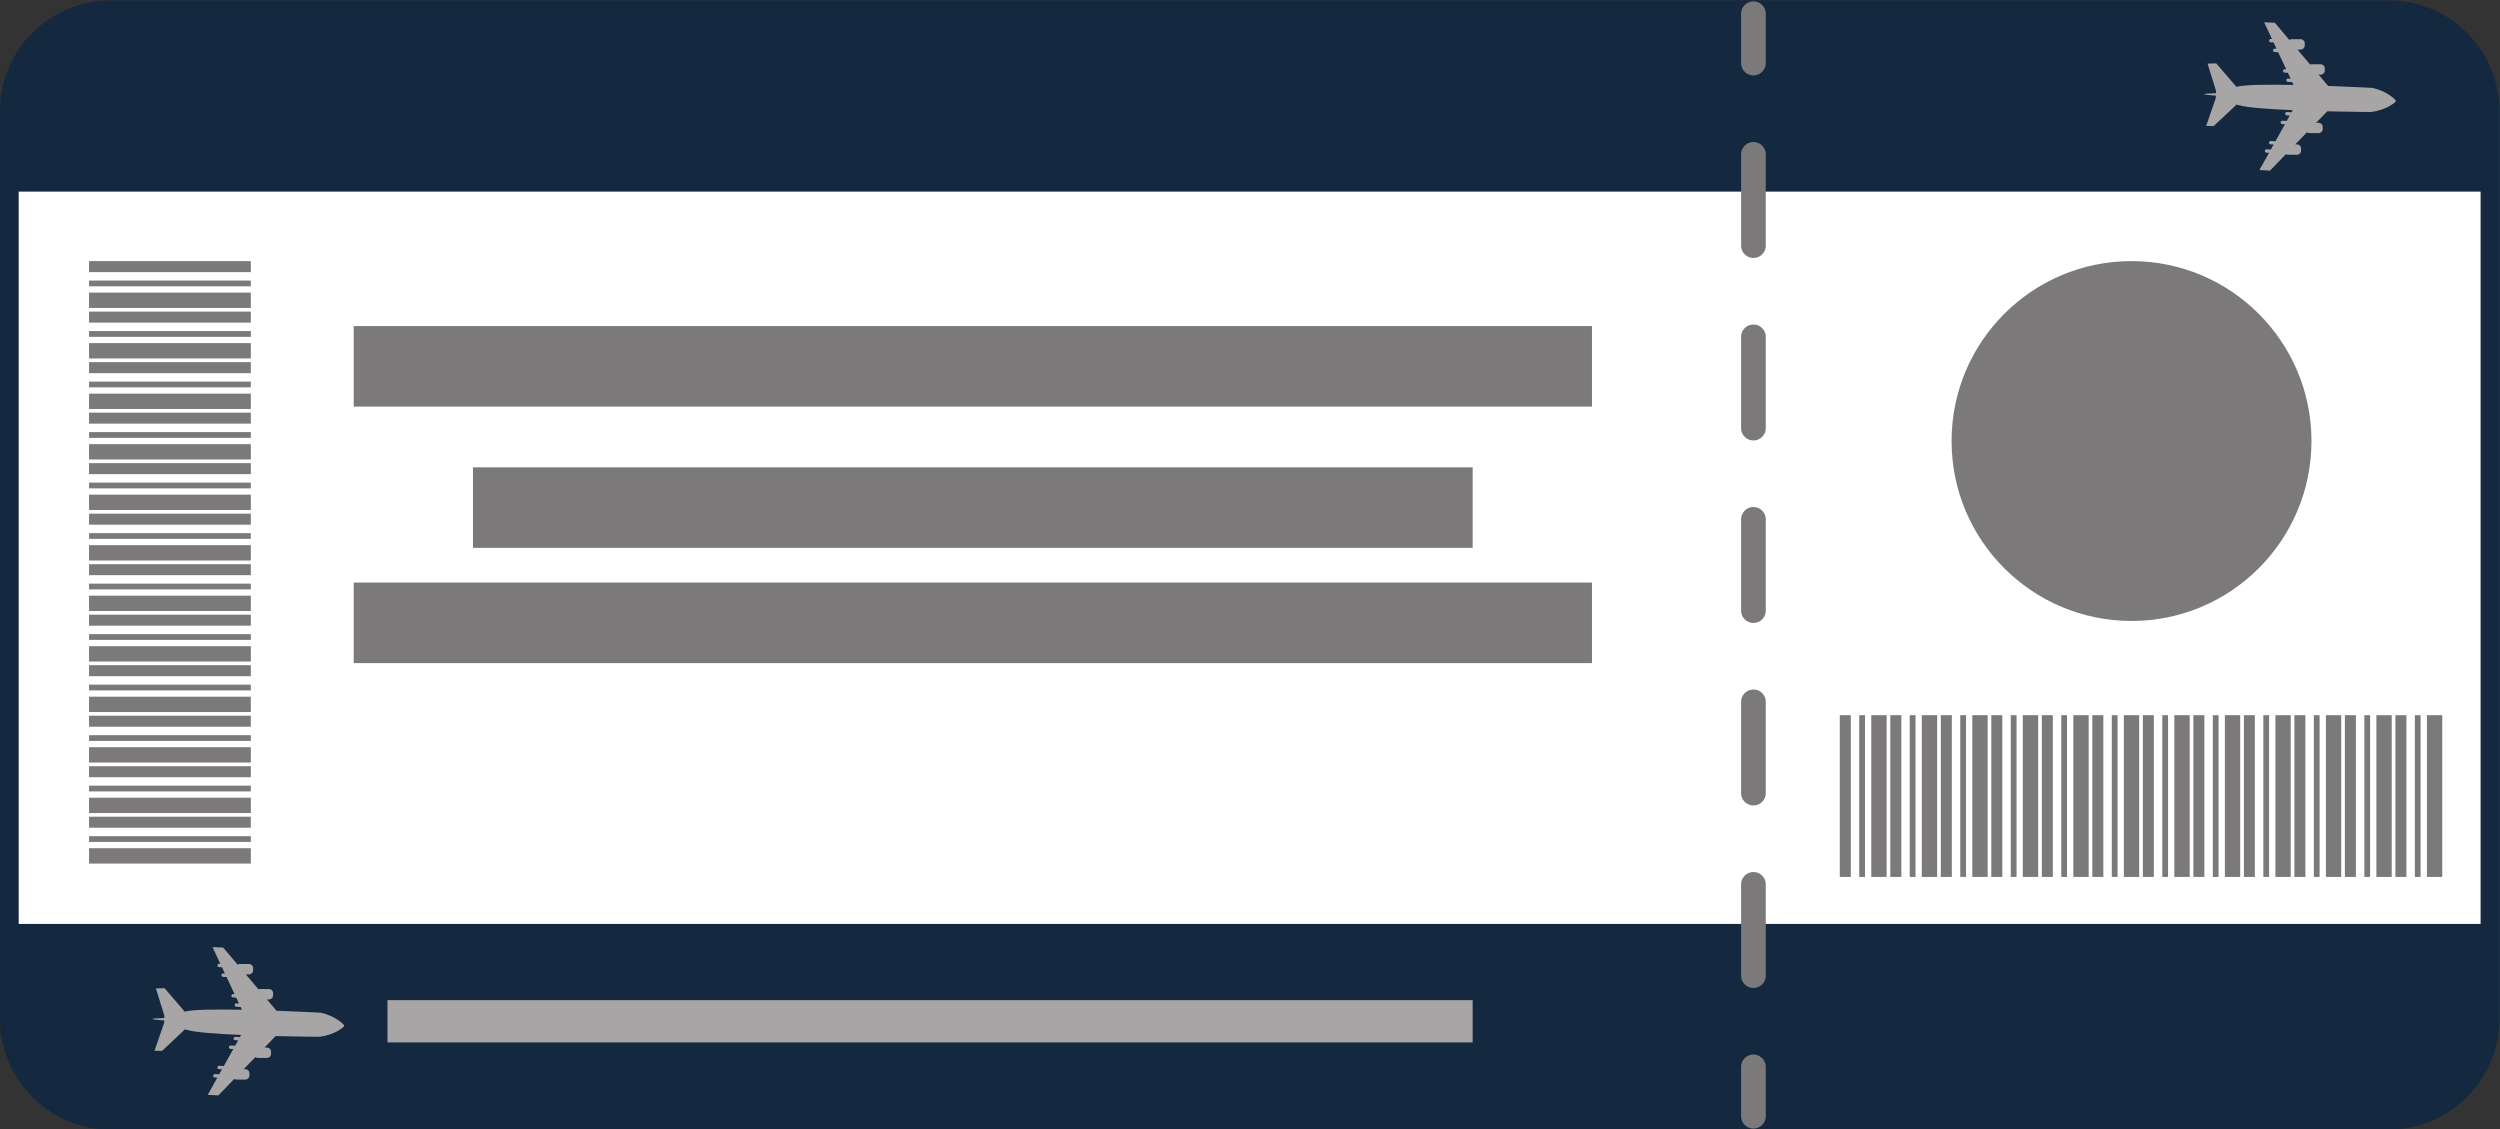 <?xml version="1.0" encoding="UTF-8"?><svg xmlns="http://www.w3.org/2000/svg" xmlns:xlink="http://www.w3.org/1999/xlink" height="151.9" preserveAspectRatio="xMidYMid meet" version="1.0" viewBox="44.5 106.5 336.3 151.9" width="336.3" zoomAndPan="magnify"><rect x="44.5" y="106.5" width="336.3" height="151.9" fill="#333333" stroke="none"/><g><g id="change1_1"><path d="M 380.73 243.512 C 380.73 251.766 374.039 258.453 365.789 258.453 L 59.414 258.453 C 51.16 258.453 44.469 251.766 44.469 243.512 L 44.469 121.488 C 44.469 113.234 51.16 106.547 59.414 106.547 L 365.789 106.547 C 374.039 106.547 380.73 113.234 380.73 121.488 L 380.73 243.512" fill="#142840"/></g><g id="change2_1"><path d="M 378.188 230.785 L 47.016 230.785 L 47.016 132.277 L 378.188 132.277 L 378.188 230.785" fill="#fff"/></g><path d="M 2803.711 2566.562 L 2803.711 2500.156" fill="none" stroke="#7b7979" stroke-linecap="round" stroke-linejoin="round" stroke-width="33.204" transform="matrix(.1 0 0 -.1 0 365)"/><path d="M 2803.711 2377.383 L 2803.711 1947.734" fill="none" stroke="#7b7979" stroke-dasharray="122.755,122.755,122.755,122.755" stroke-linecap="round" stroke-linejoin="round" stroke-width="33.204" transform="matrix(.1 0 0 -.1 0 365)"/><path d="M 2803.711 1886.367 L 2803.711 1211.211" fill="none" stroke="#7b7979" stroke-dasharray="122.755,122.755,122.755,122.755,122.755,122.755" stroke-linecap="round" stroke-linejoin="round" stroke-width="33.204" transform="matrix(.1 0 0 -.1 0 365)"/><path d="M 2803.711 1149.844 L 2803.711 1083.438" fill="none" stroke="#7b7979" stroke-linecap="round" stroke-linejoin="round" stroke-width="33.204" transform="matrix(.1 0 0 -.1 0 365)"/><g id="change3_1"><path d="M 56.48 143.105 L 56.48 141.625 L 78.242 141.625 L 78.242 143.105 L 56.48 143.105" fill="#7b7979"/></g><g id="change3_2"><path d="M 56.48 145.016 L 56.48 144.242 L 78.242 144.242 L 78.242 145.016 L 56.48 145.016" fill="#7b7979"/></g><g id="change3_3"><path d="M 56.48 147.926 L 56.48 145.863 L 78.242 145.863 L 78.242 147.926 L 56.48 147.926" fill="#7b7979"/></g><g id="change3_4"><path d="M 56.48 149.898 L 56.48 148.418 L 78.242 148.418 L 78.242 149.898 L 56.48 149.898" fill="#7b7979"/></g><g id="change3_5"><path d="M 56.48 151.812 L 56.48 151.035 L 78.242 151.035 L 78.242 151.812 L 56.48 151.812" fill="#7b7979"/></g><g id="change3_6"><path d="M 56.48 154.719 L 56.48 152.656 L 78.242 152.656 L 78.242 154.719 L 56.48 154.719" fill="#7b7979"/></g><g id="change3_7"><path d="M 56.48 156.695 L 56.48 155.215 L 78.242 155.215 L 78.242 156.695 L 56.48 156.695" fill="#7b7979"/></g><g id="change3_8"><path d="M 56.48 158.605 L 56.48 157.832 L 78.242 157.832 L 78.242 158.605 L 56.48 158.605" fill="#7b7979"/></g><g id="change3_9"><path d="M 56.48 161.516 L 56.48 159.453 L 78.242 159.453 L 78.242 161.516 L 56.48 161.516" fill="#7b7979"/></g><g id="change3_10"><path d="M 56.48 163.488 L 56.48 162.008 L 78.242 162.008 L 78.242 163.488 L 56.48 163.488" fill="#7b7979"/></g><g id="change3_11"><path d="M 56.48 165.402 L 56.48 164.625 L 78.242 164.625 L 78.242 165.402 L 56.48 165.402" fill="#7b7979"/></g><g id="change3_12"><path d="M 56.48 168.309 L 56.48 166.246 L 78.242 166.246 L 78.242 168.309 L 56.48 168.309" fill="#7b7979"/></g><g id="change3_13"><path d="M 56.48 170.281 L 56.48 168.801 L 78.242 168.801 L 78.242 170.281 L 56.48 170.281" fill="#7b7979"/></g><g id="change3_14"><path d="M 56.48 172.195 L 56.48 171.422 L 78.242 171.422 L 78.242 172.195 L 56.48 172.195" fill="#7b7979"/></g><g id="change3_15"><path d="M 56.48 175.105 L 56.48 173.039 L 78.242 173.039 L 78.242 175.105 L 56.48 175.105" fill="#7b7979"/></g><g id="change3_16"><path d="M 56.48 177.078 L 56.48 175.598 L 78.242 175.598 L 78.242 177.078 L 56.48 177.078" fill="#7b7979"/></g><g id="change3_17"><path d="M 56.48 178.988 L 56.48 178.215 L 78.242 178.215 L 78.242 178.988 L 56.48 178.988" fill="#7b7979"/></g><g id="change3_18"><path d="M 56.48 181.898 L 56.48 179.836 L 78.242 179.836 L 78.242 181.898 L 56.48 181.898" fill="#7b7979"/></g><g id="change3_19"><path d="M 56.48 183.871 L 56.48 182.395 L 78.242 182.395 L 78.242 183.871 L 56.48 183.871" fill="#7b7979"/></g><g id="change3_20"><path d="M 56.48 185.785 L 56.48 185.012 L 78.242 185.012 L 78.242 185.785 L 56.48 185.785" fill="#7b7979"/></g><g id="change3_21"><path d="M 56.48 188.691 L 56.48 186.629 L 78.242 186.629 L 78.242 188.691 L 56.48 188.691" fill="#7b7979"/></g><g id="change3_22"><path d="M 56.48 190.668 L 56.48 189.188 L 78.242 189.188 L 78.242 190.668 L 56.48 190.668" fill="#7b7979"/></g><g id="change3_23"><path d="M 56.48 192.578 L 56.48 191.805 L 78.242 191.805 L 78.242 192.578 L 56.48 192.578" fill="#7b7979"/></g><g id="change3_24"><path d="M 56.48 195.488 L 56.48 193.426 L 78.242 193.426 L 78.242 195.488 L 56.48 195.488" fill="#7b7979"/></g><g id="change3_25"><path d="M 56.48 197.461 L 56.48 195.98 L 78.242 195.98 L 78.242 197.461 L 56.48 197.461" fill="#7b7979"/></g><g id="change3_26"><path d="M 56.48 199.375 L 56.48 198.598 L 78.242 198.598 L 78.242 199.375 L 56.48 199.375" fill="#7b7979"/></g><g id="change3_27"><path d="M 56.48 202.281 L 56.48 200.219 L 78.242 200.219 L 78.242 202.281 L 56.48 202.281" fill="#7b7979"/></g><g id="change3_28"><path d="M 56.48 204.258 L 56.48 202.777 L 78.242 202.777 L 78.242 204.258 L 56.48 204.258" fill="#7b7979"/></g><g id="change3_29"><path d="M 56.48 206.168 L 56.48 205.395 L 78.242 205.395 L 78.242 206.168 L 56.48 206.168" fill="#7b7979"/></g><g id="change3_30"><path d="M 56.48 209.078 L 56.48 207.016 L 78.242 207.016 L 78.242 209.078 L 56.48 209.078" fill="#7b7979"/></g><g id="change3_31"><path d="M 56.48 211.051 L 56.48 209.57 L 78.242 209.57 L 78.242 211.051 L 56.48 211.051" fill="#7b7979"/></g><g id="change3_32"><path d="M 56.48 212.961 L 56.48 212.188 L 78.242 212.188 L 78.242 212.961 L 56.48 212.961" fill="#7b7979"/></g><g id="change3_33"><path d="M 56.48 215.871 L 56.48 213.809 L 78.242 213.809 L 78.242 215.871 L 56.48 215.871" fill="#7b7979"/></g><g id="change3_34"><path d="M 56.48 217.844 L 56.48 216.363 L 78.242 216.363 L 78.242 217.844 L 56.48 217.844" fill="#7b7979"/></g><g id="change3_35"><path d="M 56.48 219.758 L 56.48 218.984 L 78.242 218.984 L 78.242 219.758 L 56.48 219.758" fill="#7b7979"/></g><g id="change3_36"><path d="M 56.48 222.668 L 56.48 220.602 L 78.242 220.602 L 78.242 222.668 L 56.48 222.668" fill="#7b7979"/></g><g id="change3_37"><path d="M 293.469 224.465 L 291.988 224.465 L 291.988 202.707 L 293.469 202.707 L 293.469 224.465" fill="#7b7979"/></g><g id="change3_38"><path d="M 295.383 224.465 L 294.605 224.465 L 294.605 202.707 L 295.383 202.707 L 295.383 224.465" fill="#7b7979"/></g><g id="change3_39"><path d="M 298.289 224.465 L 296.227 224.465 L 296.227 202.707 L 298.289 202.707 L 298.289 224.465" fill="#7b7979"/></g><g id="change3_40"><path d="M 300.266 224.465 L 298.785 224.465 L 298.785 202.707 L 300.266 202.707 L 300.266 224.465" fill="#7b7979"/></g><g id="change3_41"><path d="M 302.176 224.465 L 301.398 224.465 L 301.398 202.707 L 302.176 202.707 L 302.176 224.465" fill="#7b7979"/></g><g id="change3_42"><path d="M 305.086 224.465 L 303.02 224.465 L 303.02 202.707 L 305.086 202.707 L 305.086 224.465" fill="#7b7979"/></g><g id="change3_43"><path d="M 307.059 224.465 L 305.578 224.465 L 305.578 202.707 L 307.059 202.707 L 307.059 224.465" fill="#7b7979"/></g><g id="change3_44"><path d="M 308.973 224.465 L 308.195 224.465 L 308.195 202.707 L 308.973 202.707 L 308.973 224.465" fill="#7b7979"/></g><g id="change3_45"><path d="M 311.879 224.465 L 309.816 224.465 L 309.816 202.707 L 311.879 202.707 L 311.879 224.465" fill="#7b7979"/></g><g id="change3_46"><path d="M 313.852 224.465 L 312.371 224.465 L 312.371 202.707 L 313.852 202.707 L 313.852 224.465" fill="#7b7979"/></g><g id="change3_47"><path d="M 315.766 224.465 L 314.988 224.465 L 314.988 202.707 L 315.766 202.707 L 315.766 224.465" fill="#7b7979"/></g><g id="change3_48"><path d="M 318.676 224.465 L 316.609 224.465 L 316.609 202.707 L 318.676 202.707 L 318.676 224.465" fill="#7b7979"/></g><g id="change3_49"><path d="M 320.645 224.465 L 319.168 224.465 L 319.168 202.707 L 320.645 202.707 L 320.645 224.465" fill="#7b7979"/></g><g id="change3_50"><path d="M 322.559 224.465 L 321.785 224.465 L 321.785 202.707 L 322.559 202.707 L 322.559 224.465" fill="#7b7979"/></g><g id="change3_51"><path d="M 325.469 224.465 L 323.406 224.465 L 323.406 202.707 L 325.469 202.707 L 325.469 224.465" fill="#7b7979"/></g><g id="change3_52"><path d="M 327.441 224.465 L 325.961 224.465 L 325.961 202.707 L 327.441 202.707 L 327.441 224.465" fill="#7b7979"/></g><g id="change3_53"><path d="M 329.355 224.465 L 328.578 224.465 L 328.578 202.707 L 329.355 202.707 L 329.355 224.465" fill="#7b7979"/></g><g id="change3_54"><path d="M 332.262 224.465 L 330.199 224.465 L 330.199 202.707 L 332.262 202.707 L 332.262 224.465" fill="#7b7979"/></g><g id="change3_55"><path d="M 334.234 224.465 L 332.758 224.465 L 332.758 202.707 L 334.234 202.707 L 334.234 224.465" fill="#7b7979"/></g><g id="change3_56"><path d="M 336.148 224.465 L 335.375 224.465 L 335.375 202.707 L 336.148 202.707 L 336.148 224.465" fill="#7b7979"/></g><g id="change3_57"><path d="M 339.059 224.465 L 336.992 224.465 L 336.992 202.707 L 339.059 202.707 L 339.059 224.465" fill="#7b7979"/></g><g id="change3_58"><path d="M 341.031 224.465 L 339.551 224.465 L 339.551 202.707 L 341.031 202.707 L 341.031 224.465" fill="#7b7979"/></g><g id="change3_59"><path d="M 342.941 224.465 L 342.168 224.465 L 342.168 202.707 L 342.941 202.707 L 342.941 224.465" fill="#7b7979"/></g><g id="change3_60"><path d="M 345.852 224.465 L 343.789 224.465 L 343.789 202.707 L 345.852 202.707 L 345.852 224.465" fill="#7b7979"/></g><g id="change3_61"><path d="M 347.824 224.465 L 346.348 224.465 L 346.348 202.707 L 347.824 202.707 L 347.824 224.465" fill="#7b7979"/></g><g id="change3_62"><path d="M 349.738 224.465 L 348.965 224.465 L 348.965 202.707 L 349.738 202.707 L 349.738 224.465" fill="#7b7979"/></g><g id="change3_63"><path d="M 352.648 224.465 L 350.586 224.465 L 350.586 202.707 L 352.648 202.707 L 352.648 224.465" fill="#7b7979"/></g><g id="change3_64"><path d="M 354.621 224.465 L 353.141 224.465 L 353.141 202.707 L 354.621 202.707 L 354.621 224.465" fill="#7b7979"/></g><g id="change3_65"><path d="M 356.531 224.465 L 355.758 224.465 L 355.758 202.707 L 356.531 202.707 L 356.531 224.465" fill="#7b7979"/></g><g id="change3_66"><path d="M 359.441 224.465 L 357.379 224.465 L 357.379 202.707 L 359.441 202.707 L 359.441 224.465" fill="#7b7979"/></g><g id="change3_67"><path d="M 361.414 224.465 L 359.934 224.465 L 359.934 202.707 L 361.414 202.707 L 361.414 224.465" fill="#7b7979"/></g><g id="change3_68"><path d="M 363.328 224.465 L 362.551 224.465 L 362.551 202.707 L 363.328 202.707 L 363.328 224.465" fill="#7b7979"/></g><g id="change3_69"><path d="M 366.234 224.465 L 364.172 224.465 L 364.172 202.707 L 366.234 202.707 L 366.234 224.465" fill="#7b7979"/></g><g id="change3_70"><path d="M 368.211 224.465 L 366.73 224.465 L 366.73 202.707 L 368.211 202.707 L 368.211 224.465" fill="#7b7979"/></g><g id="change3_71"><path d="M 370.121 224.465 L 369.348 224.465 L 369.348 202.707 L 370.121 202.707 L 370.121 224.465" fill="#7b7979"/></g><g id="change3_72"><path d="M 373.031 224.465 L 370.969 224.465 L 370.969 202.707 L 373.031 202.707 L 373.031 224.465" fill="#7b7979"/></g><g id="change3_73"><path d="M 258.652 161.195 L 92.078 161.195 L 92.078 150.363 L 258.652 150.363 L 258.652 161.195" fill="#7b7979"/></g><g id="change3_74"><path d="M 242.602 180.199 L 108.125 180.199 L 108.125 169.367 L 242.602 169.367 L 242.602 180.199" fill="#7b7979"/></g><g id="change3_75"><path d="M 258.652 195.703 L 92.078 195.703 L 92.078 184.867 L 258.652 184.867 L 258.652 195.703" fill="#7b7979"/></g><g id="change3_76"><path d="M 355.438 165.828 C 355.438 179.195 344.598 190.031 331.23 190.031 C 317.863 190.031 307.027 179.195 307.027 165.828 C 307.027 152.461 317.863 141.625 331.23 141.625 C 344.598 141.625 355.438 152.461 355.438 165.828" fill="#7b7979"/></g><g id="change4_1"><path d="M 90.773 244.582 L 90.785 244.402 C 90.785 244.402 89.805 243.203 87.613 242.723 C 87.613 242.723 84.969 242.582 81.684 242.465 L 81.695 242.465 L 80.414 240.945 L 80.684 240.945 C 80.992 240.945 81.242 240.699 81.242 240.391 L 81.246 240.109 C 81.246 239.801 80.996 239.547 80.688 239.547 L 79.473 239.543 C 79.402 239.543 79.332 239.559 79.266 239.582 L 77.57 237.574 L 77.988 237.574 C 78.297 237.578 78.551 237.328 78.551 237.02 L 78.551 236.738 C 78.551 236.43 78.301 236.18 77.992 236.176 L 76.781 236.176 C 76.664 236.172 76.559 236.207 76.469 236.27 L 74.527 233.969 L 73.086 233.906 L 74.141 236.152 L 74.004 236.145 C 73.875 236.141 73.766 236.215 73.762 236.316 L 73.758 236.406 C 73.754 236.508 73.852 236.594 73.984 236.602 L 74.359 236.617 L 74.758 237.461 L 74.535 237.453 C 74.406 237.445 74.297 237.523 74.293 237.621 L 74.285 237.715 C 74.281 237.812 74.383 237.898 74.516 237.906 L 74.977 237.93 L 76.055 240.23 L 75.879 240.223 C 75.75 240.215 75.641 240.293 75.637 240.391 L 75.633 240.48 C 75.629 240.582 75.73 240.668 75.859 240.676 L 76.273 240.695 L 76.648 241.488 L 76.32 241.477 C 76.191 241.469 76.082 241.547 76.078 241.645 L 76.074 241.734 C 76.07 241.836 76.172 241.922 76.301 241.93 L 76.809 241.953 C 76.828 241.953 76.844 241.953 76.863 241.949 L 77.043 242.332 L 77.059 242.332 C 73.613 242.266 70.418 242.293 69.434 242.574 C 69.434 242.574 69.406 242.578 69.359 242.59 L 66.637 239.43 L 65.469 239.457 L 66.613 243.141 L 66.602 243.441 C 65.699 243.473 65 243.512 65 243.574 C 65 243.637 65.691 243.707 66.594 243.77 L 66.582 244.09 L 65.285 247.848 L 66.301 247.867 L 69.387 244.965 L 69.613 245.035 C 70.715 245.371 73.715 245.586 76.949 245.723 L 76.934 245.723 L 76.773 246.02 C 76.742 246.008 76.711 246 76.68 246 L 76.168 245.977 C 76.039 245.969 75.93 246.047 75.926 246.145 L 75.922 246.234 C 75.918 246.336 76.02 246.422 76.148 246.43 L 76.531 246.445 L 76.125 247.18 C 76.102 247.172 76.082 247.168 76.059 247.168 L 75.547 247.145 C 75.418 247.137 75.309 247.215 75.305 247.312 L 75.301 247.402 C 75.297 247.504 75.398 247.59 75.527 247.598 L 75.883 247.613 L 74.602 249.918 C 74.57 249.906 74.539 249.898 74.5 249.895 L 73.992 249.871 C 73.863 249.863 73.754 249.941 73.75 250.043 L 73.746 250.133 C 73.738 250.234 73.844 250.32 73.969 250.324 L 74.363 250.344 L 73.984 251.02 C 73.969 251.016 73.953 251.012 73.938 251.012 L 73.426 250.988 C 73.297 250.98 73.188 251.059 73.184 251.16 L 73.18 251.25 C 73.172 251.352 73.277 251.438 73.406 251.441 L 73.742 251.457 L 72.453 253.773 L 73.875 253.855 L 76.008 251.645 C 76.086 251.691 76.18 251.723 76.281 251.723 L 77.492 251.727 C 77.801 251.727 78.051 251.477 78.055 251.168 L 78.055 250.891 C 78.055 250.578 77.805 250.328 77.496 250.328 L 77.281 250.324 L 78.852 248.699 C 78.945 248.77 79.059 248.812 79.188 248.812 L 80.398 248.816 C 80.711 248.82 80.961 248.57 80.961 248.262 L 80.961 247.98 C 80.965 247.672 80.715 247.422 80.406 247.418 L 80.086 247.418 L 81.574 245.875 L 81.57 245.875 C 84.832 245.953 87.461 245.969 87.461 245.969 C 89.688 245.691 90.773 244.582 90.773 244.582" fill="#a7a5a6"/></g><g id="change4_2"><path d="M 366.762 120.18 L 366.773 120 C 366.773 120 365.793 118.797 363.602 118.32 C 363.602 118.32 360.957 118.18 357.672 118.059 L 357.684 118.059 L 356.402 116.543 L 356.668 116.543 C 356.977 116.543 357.23 116.293 357.23 115.984 L 357.23 115.703 C 357.23 115.395 356.984 115.145 356.676 115.145 L 355.461 115.141 C 355.387 115.137 355.316 115.152 355.254 115.18 L 353.559 113.172 L 353.977 113.172 C 354.285 113.172 354.535 112.926 354.535 112.613 L 354.539 112.336 C 354.539 112.027 354.289 111.773 353.98 111.773 L 352.766 111.77 C 352.652 111.77 352.543 111.805 352.453 111.863 L 350.516 109.562 L 349.074 109.5 L 350.129 111.75 L 349.988 111.742 C 349.859 111.734 349.75 111.812 349.746 111.914 L 349.742 112.004 C 349.738 112.105 349.84 112.191 349.969 112.195 L 350.348 112.215 L 350.742 113.059 L 350.52 113.047 C 350.391 113.043 350.281 113.117 350.277 113.219 L 350.273 113.309 C 350.27 113.41 350.367 113.496 350.5 113.504 L 350.961 113.523 L 352.043 115.824 L 351.867 115.816 C 351.738 115.812 351.629 115.887 351.625 115.988 L 351.617 116.078 C 351.613 116.18 351.715 116.266 351.848 116.27 L 352.262 116.289 L 352.633 117.086 L 352.309 117.07 C 352.18 117.062 352.07 117.141 352.062 117.242 L 352.062 117.332 C 352.055 117.434 352.156 117.52 352.285 117.523 L 352.797 117.547 C 352.816 117.551 352.832 117.547 352.852 117.547 L 353.027 117.93 L 353.047 117.93 C 349.602 117.859 346.402 117.887 345.422 118.168 C 345.422 118.168 345.395 118.176 345.344 118.184 L 342.625 115.027 L 341.457 115.055 L 342.602 118.734 L 342.59 119.039 C 341.688 119.066 340.988 119.109 340.984 119.172 C 340.984 119.23 341.68 119.301 342.578 119.367 L 342.57 119.684 L 341.273 123.441 L 342.285 123.461 L 345.371 120.562 L 345.602 120.633 C 346.699 120.969 349.699 121.184 352.938 121.32 L 352.922 121.32 L 352.758 121.613 C 352.73 121.605 352.699 121.598 352.664 121.594 L 352.156 121.57 C 352.027 121.566 351.918 121.641 351.914 121.742 L 351.91 121.832 C 351.902 121.934 352.008 122.02 352.137 122.023 L 352.52 122.043 L 352.109 122.773 C 352.09 122.77 352.07 122.766 352.047 122.762 L 351.535 122.738 C 351.406 122.734 351.297 122.809 351.293 122.91 L 351.289 123 C 351.285 123.102 351.387 123.188 351.516 123.195 L 351.871 123.211 L 350.586 125.516 C 350.559 125.5 350.523 125.492 350.488 125.492 L 349.98 125.469 C 349.848 125.461 349.738 125.539 349.734 125.641 L 349.73 125.73 C 349.727 125.828 349.828 125.914 349.957 125.922 L 350.348 125.941 L 349.973 126.613 C 349.957 126.609 349.938 126.609 349.922 126.609 L 349.414 126.586 C 349.281 126.578 349.176 126.656 349.172 126.754 L 349.164 126.844 C 349.16 126.945 349.262 127.031 349.391 127.039 L 349.73 127.055 L 348.438 129.371 L 349.859 129.453 L 351.992 127.242 C 352.074 127.289 352.164 127.316 352.266 127.316 L 353.477 127.32 C 353.785 127.324 354.039 127.074 354.039 126.766 L 354.039 126.484 C 354.043 126.176 353.793 125.926 353.484 125.922 L 353.266 125.922 L 354.836 124.293 C 354.93 124.367 355.047 124.41 355.176 124.41 L 356.387 124.414 C 356.695 124.414 356.945 124.164 356.949 123.855 L 356.949 123.578 C 356.949 123.27 356.699 123.016 356.391 123.016 L 356.07 123.016 L 357.559 121.473 L 357.555 121.473 C 360.82 121.551 363.445 121.566 363.445 121.566 C 365.676 121.285 366.762 120.18 366.762 120.18" fill="#a7a5a6"/></g><g id="change4_3"><path d="M 242.602 246.723 L 96.625 246.723 L 96.625 241.039 L 242.602 241.039 L 242.602 246.723" fill="#a7a5a6"/></g></g></svg>